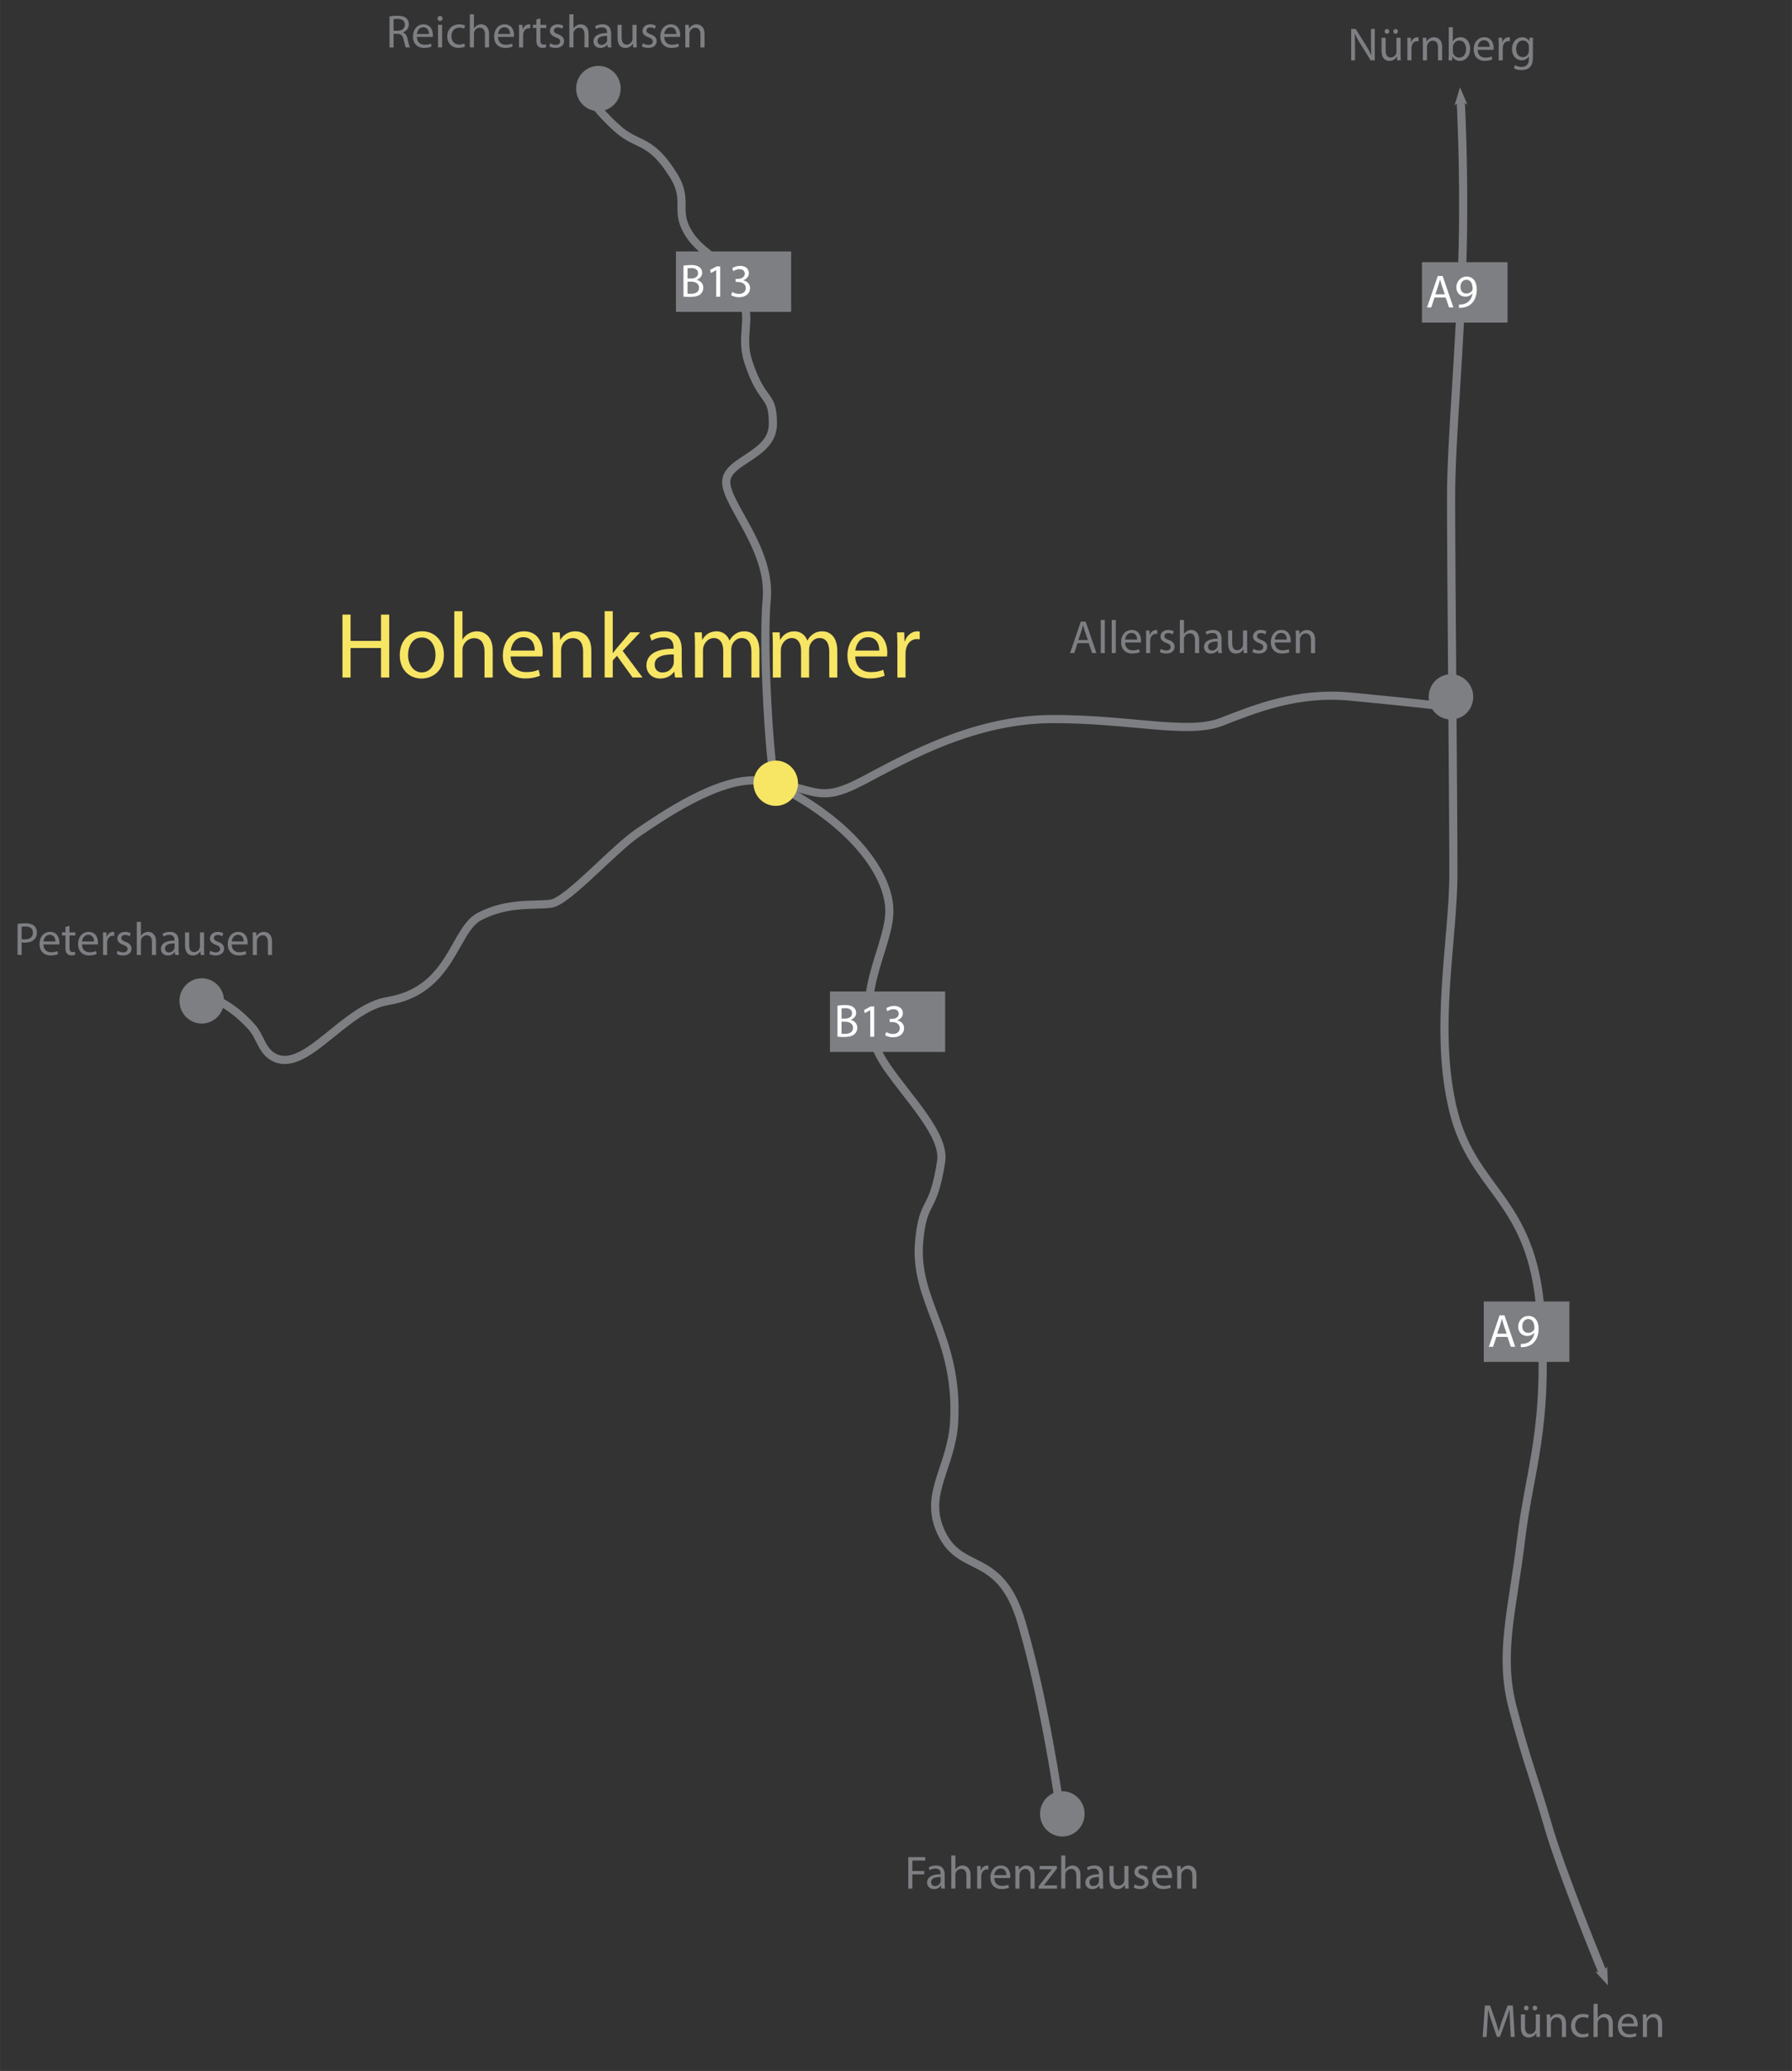 <?xml version="1.0" encoding="UTF-8"?><svg id="uuid-f657da84-a81a-4029-82d9-056df934a5c3" xmlns="http://www.w3.org/2000/svg" width="174.26mm" height="201.37mm" xmlns:xlink="http://www.w3.org/1999/xlink" viewBox="0 0 493.95 570.81"><rect x="0" y="0" width="493.95" height="570.81" fill="#333333" stroke="none"/><defs><style>.uuid-164a8de1-be72-4ebd-ba4e-e5a7c167c28b,.uuid-9d1bbe89-8705-431b-8310-4a35cb69b4d4{fill:none;}.uuid-2bafdea1-c325-4a8c-a2b8-bbdc8102d670{clip-path:url(#uuid-0747e059-d10d-495d-bff4-50e85bd4eccf);}.uuid-ab3ff12a-36e4-4ecc-9689-2a4899a6800a{clip-path:url(#uuid-ad7f4593-5600-4cb9-8e20-d255a59b89ae);}.uuid-0f72859b-2391-440a-9a9f-913566a0175c{clip-path:url(#uuid-946db7ef-f148-4761-8872-e74bc26acbf8);}.uuid-9d1bbe89-8705-431b-8310-4a35cb69b4d4{stroke:#7d7f83;stroke-width:2.25px;}.uuid-920a36b2-4dcc-455d-9f2b-19589d0a9a4f{clip-path:url(#uuid-e9d0e145-e1f9-4bfe-b056-de049d8c93af);}.uuid-6c844184-c840-4c1e-b941-5349efb5b5e1{fill:#fff;}.uuid-a44cc676-d864-41f1-aede-1b0748ec799f{clip-path:url(#uuid-1e7dfec3-8de4-42ea-981a-bfe9ba235a59);}.uuid-6e61584a-1dc8-4906-b136-3370fc1728d2{fill:#f7e564;}.uuid-5c5e42f6-ce86-43f5-bc52-f3185b66c9f9{fill:#7d7f83;}</style><clipPath id="uuid-e9d0e145-e1f9-4bfe-b056-de049d8c93af"><rect class="uuid-164a8de1-be72-4ebd-ba4e-e5a7c167c28b" width="493.95" height="570.81"/></clipPath><clipPath id="uuid-946db7ef-f148-4761-8872-e74bc26acbf8"><rect class="uuid-164a8de1-be72-4ebd-ba4e-e5a7c167c28b" width="493.95" height="570.81"/></clipPath><clipPath id="uuid-ad7f4593-5600-4cb9-8e20-d255a59b89ae"><rect class="uuid-164a8de1-be72-4ebd-ba4e-e5a7c167c28b" width="493.95" height="570.81"/></clipPath><clipPath id="uuid-1e7dfec3-8de4-42ea-981a-bfe9ba235a59"><rect class="uuid-164a8de1-be72-4ebd-ba4e-e5a7c167c28b" width="493.95" height="570.81"/></clipPath><clipPath id="uuid-0747e059-d10d-495d-bff4-50e85bd4eccf"><rect class="uuid-164a8de1-be72-4ebd-ba4e-e5a7c167c28b" width="493.95" height="570.81"/></clipPath></defs><g id="uuid-4dc884d7-5deb-47c3-a1b8-97af4e077d66"><g class="uuid-920a36b2-4dcc-455d-9f2b-19589d0a9a4f"><path class="uuid-5c5e42f6-ce86-43f5-bc52-f3185b66c9f9" d="M55.6,282.12c3.39,0,6.14-2.79,6.14-6.24s-2.75-6.24-6.14-6.24-6.14,2.79-6.14,6.24,2.75,6.24,6.14,6.24"/><path class="uuid-9d1bbe89-8705-431b-8310-4a35cb69b4d4" d="M402.61,27.19s1.07,19.14.59,40.56c-.65,29.32-3.22,52.23-3.22,69.72s.64,84.64.64,103.16-5.53,43.22,0,65.6c5.53,22.38,21.74,23.93,24.05,55.57,2.32,31.64-3.09,43.22-5.4,62.52-2.32,19.3-6.17,31.52-2.32,46.31,3.86,14.79,6.08,19.83,9.73,32.51,3.73,12.95,15.35,41.21,15.35,41.21"/><path class="uuid-5c5e42f6-ce86-43f5-bc52-f3185b66c9f9" d="M402.44,24.07l-1.52,5.04s1.7-1.92,3.6-.2l-2.07-4.84Z"/><path class="uuid-5c5e42f6-ce86-43f5-bc52-f3185b66c9f9" d="M443.23,547.25l-.22-5.26s-.97,2.37-3.33,1.37l3.55,3.89Z"/><path class="uuid-5c5e42f6-ce86-43f5-bc52-f3185b66c9f9" d="M399.95,198.32c3.39,0,6.14-2.79,6.14-6.24s-2.75-6.24-6.14-6.24-6.14,2.79-6.14,6.24,2.75,6.24,6.14,6.24"/><path class="uuid-9d1bbe89-8705-431b-8310-4a35cb69b4d4" d="M58.85,275.37s4.68,1.23,10.55,7.72c2.41,2.67,2.75,6.82,6.43,8.49,8.67,3.93,19.11-13.71,31.03-15.66,17.69-2.89,18.17-19.6,25.31-23.31,7.88-4.1,15.08-2.89,19.71-3.54s17.28-15.11,24.28-19.78c5.79-3.86,21.97-15.28,33.19-14.12,15.66,1.62,15.44,6.95,28.56,0,13.12-6.95,31-16.98,52.48-16.98s37.05,4.37,46.31.77c9.26-3.6,20.84-8.36,35.63-6.95,14.79,1.41,26.11,2.7,26.11,2.7"/></g><path class="uuid-6e61584a-1dc8-4906-b136-3370fc1728d2" d="M96.63,169.4v7.25h8.39v-7.25h2.26v17.34h-2.26v-8.13h-8.39v8.13h-2.24v-17.34h2.24Z"/><path class="uuid-6e61584a-1dc8-4906-b136-3370fc1728d2" d="M122.36,180.41c0,4.61-3.19,6.61-6.2,6.61-3.37,0-5.97-2.47-5.97-6.41,0-4.17,2.73-6.61,6.17-6.61s5.99,2.6,5.99,6.41ZM112.48,180.54c0,2.73,1.57,4.79,3.78,4.79s3.78-2.03,3.78-4.84c0-2.11-1.05-4.78-3.73-4.78s-3.83,2.47-3.83,4.84Z"/><path class="uuid-6e61584a-1dc8-4906-b136-3370fc1728d2" d="M125.21,168.48h2.26v7.77h.05c.36-.64.93-1.21,1.62-1.6.67-.39,1.47-.64,2.32-.64,1.67,0,4.35,1.03,4.35,5.33v7.41h-2.26v-7.15c0-2.01-.75-3.7-2.88-3.7-1.47,0-2.62,1.03-3.04,2.26-.13.31-.15.64-.15,1.08v7.51h-2.26v-18.27Z"/><path class="uuid-6e61584a-1dc8-4906-b136-3370fc1728d2" d="M140.75,180.93c.05,3.06,2.01,4.32,4.27,4.32,1.62,0,2.6-.28,3.45-.64l.39,1.62c-.8.36-2.16.77-4.14.77-3.83,0-6.12-2.52-6.12-6.28s2.21-6.71,5.84-6.71c4.06,0,5.15,3.58,5.15,5.87,0,.46-.05.82-.08,1.05h-8.75ZM147.39,179.31c.03-1.44-.59-3.68-3.14-3.68-2.29,0-3.29,2.11-3.47,3.68h6.61Z"/><path class="uuid-6e61584a-1dc8-4906-b136-3370fc1728d2" d="M152.38,177.66c0-1.29-.03-2.34-.1-3.37h2.01l.13,2.06h.05c.62-1.18,2.06-2.34,4.12-2.34,1.72,0,4.4,1.03,4.4,5.3v7.43h-2.26v-7.18c0-2.01-.75-3.68-2.88-3.68-1.49,0-2.65,1.05-3.04,2.32-.1.28-.15.67-.15,1.05v7.49h-2.26v-9.08Z"/><path class="uuid-6e61584a-1dc8-4906-b136-3370fc1728d2" d="M168.9,180h.05c.31-.44.75-.98,1.11-1.42l3.65-4.3h2.73l-4.81,5.12,5.48,7.33h-2.75l-4.3-5.97-1.16,1.29v4.68h-2.24v-18.27h2.24v11.53Z"/><path class="uuid-6e61584a-1dc8-4906-b136-3370fc1728d2" d="M186.06,186.74l-.18-1.57h-.08c-.69.98-2.03,1.85-3.81,1.85-2.52,0-3.81-1.78-3.81-3.58,0-3.01,2.68-4.66,7.49-4.63v-.26c0-1.03-.28-2.88-2.83-2.88-1.16,0-2.37.36-3.24.93l-.51-1.49c1.03-.67,2.52-1.11,4.09-1.11,3.81,0,4.73,2.6,4.73,5.09v4.66c0,1.08.05,2.14.21,2.98h-2.06ZM185.72,180.39c-2.47-.05-5.27.39-5.27,2.8,0,1.47.98,2.16,2.14,2.16,1.62,0,2.65-1.03,3.01-2.08.08-.23.13-.49.13-.72v-2.16Z"/><path class="uuid-6e61584a-1dc8-4906-b136-3370fc1728d2" d="M191.56,177.66c0-1.29-.03-2.34-.1-3.37h1.98l.1,2.01h.08c.69-1.18,1.85-2.29,3.91-2.29,1.7,0,2.98,1.03,3.52,2.5h.05c.39-.69.88-1.23,1.39-1.62.75-.57,1.57-.88,2.75-.88,1.65,0,4.09,1.08,4.09,5.4v7.33h-2.21v-7.05c0-2.39-.87-3.83-2.7-3.83-1.29,0-2.29.95-2.68,2.06-.1.31-.18.72-.18,1.13v7.69h-2.21v-7.46c0-1.98-.87-3.42-2.6-3.42-1.42,0-2.44,1.13-2.8,2.26-.13.33-.18.72-.18,1.11v7.51h-2.21v-9.08Z"/><path class="uuid-6e61584a-1dc8-4906-b136-3370fc1728d2" d="M213.02,177.66c0-1.29-.03-2.34-.1-3.37h1.98l.1,2.01h.08c.69-1.18,1.85-2.29,3.91-2.29,1.7,0,2.98,1.03,3.52,2.5h.05c.39-.69.88-1.23,1.39-1.62.75-.57,1.57-.88,2.75-.88,1.65,0,4.09,1.08,4.09,5.4v7.33h-2.21v-7.05c0-2.39-.87-3.83-2.7-3.83-1.29,0-2.29.95-2.68,2.06-.1.31-.18.72-.18,1.13v7.69h-2.21v-7.46c0-1.98-.87-3.42-2.6-3.42-1.42,0-2.44,1.13-2.8,2.26-.13.33-.18.72-.18,1.11v7.51h-2.21v-9.08Z"/><path class="uuid-6e61584a-1dc8-4906-b136-3370fc1728d2" d="M235.74,180.93c.05,3.06,2.01,4.32,4.27,4.32,1.62,0,2.6-.28,3.45-.64l.39,1.62c-.8.36-2.16.77-4.14.77-3.83,0-6.12-2.52-6.12-6.28s2.21-6.71,5.84-6.71c4.06,0,5.15,3.58,5.15,5.87,0,.46-.05.82-.08,1.05h-8.75ZM242.37,179.31c.03-1.44-.59-3.68-3.14-3.68-2.29,0-3.29,2.11-3.47,3.68h6.61Z"/><path class="uuid-6e61584a-1dc8-4906-b136-3370fc1728d2" d="M247.36,178.18c0-1.47-.03-2.73-.1-3.88h1.98l.08,2.44h.1c.57-1.67,1.93-2.73,3.45-2.73.26,0,.44.03.64.08v2.13c-.23-.05-.46-.08-.77-.08-1.59,0-2.73,1.21-3.04,2.91-.05.31-.1.67-.1,1.05v6.64h-2.24v-8.57Z"/><path class="uuid-5c5e42f6-ce86-43f5-bc52-f3185b66c9f9" d="M4.84,254.65c.54-.09,1.25-.17,2.15-.17,1.11,0,1.92.26,2.43.72.48.41.76,1.04.76,1.81s-.23,1.4-.67,1.85c-.59.63-1.56.95-2.65.95-.33,0-.64-.01-.9-.08v3.47h-1.12v-8.57ZM5.96,258.83c.24.06.55.09.93.09,1.35,0,2.17-.66,2.17-1.85s-.81-1.7-2.05-1.7c-.49,0-.86.04-1.05.09v3.37Z"/><path class="uuid-5c5e42f6-ce86-43f5-bc52-f3185b66c9f9" d="M11.96,260.31c.03,1.53,1,2.16,2.14,2.16.81,0,1.3-.14,1.72-.32l.19.81c-.4.18-1.08.39-2.07.39-1.92,0-3.06-1.26-3.06-3.14s1.11-3.36,2.92-3.36c2.03,0,2.57,1.79,2.57,2.93,0,.23-.03.41-.04.53h-4.37ZM15.28,259.5c.01-.72-.3-1.84-1.57-1.84-1.15,0-1.65,1.05-1.74,1.84h3.31Z"/><path class="uuid-5c5e42f6-ce86-43f5-bc52-f3185b66c9f9" d="M19.14,255.2v1.79h1.62v.86h-1.62v3.36c0,.77.22,1.21.85,1.21.3,0,.51-.04.66-.08l.05.85c-.22.09-.57.15-1,.15-.53,0-.95-.17-1.22-.48-.32-.33-.44-.89-.44-1.62v-3.4h-.96v-.86h.96v-1.49l1.11-.3Z"/><path class="uuid-5c5e42f6-ce86-43f5-bc52-f3185b66c9f9" d="M22.59,260.31c.03,1.53,1,2.16,2.14,2.16.81,0,1.3-.14,1.72-.32l.19.81c-.4.18-1.08.39-2.07.39-1.92,0-3.06-1.26-3.06-3.14s1.11-3.36,2.92-3.36c2.03,0,2.57,1.79,2.57,2.93,0,.23-.03.41-.04.53h-4.37ZM25.91,259.5c.01-.72-.3-1.84-1.57-1.84-1.15,0-1.65,1.05-1.74,1.84h3.31Z"/><path class="uuid-5c5e42f6-ce86-43f5-bc52-f3185b66c9f9" d="M28.4,258.93c0-.73-.01-1.36-.05-1.94h.99l.04,1.22h.05c.28-.84.96-1.36,1.72-1.36.13,0,.22.01.32.04v1.07c-.12-.03-.23-.04-.39-.04-.8,0-1.36.6-1.52,1.45-.03.15-.05.33-.05.53v3.32h-1.12v-4.28Z"/><path class="uuid-5c5e42f6-ce86-43f5-bc52-f3185b66c9f9" d="M32.45,262.06c.33.22.93.45,1.49.45.82,0,1.21-.41,1.21-.93,0-.54-.32-.84-1.16-1.14-1.12-.4-1.65-1.02-1.65-1.76,0-1,.81-1.83,2.15-1.83.63,0,1.18.18,1.53.39l-.28.82c-.24-.15-.69-.36-1.27-.36-.67,0-1.04.39-1.04.85,0,.51.37.75,1.18,1.05,1.08.41,1.63.95,1.63,1.88,0,1.09-.85,1.87-2.33,1.87-.68,0-1.31-.17-1.75-.43l.28-.86Z"/><path class="uuid-5c5e42f6-ce86-43f5-bc52-f3185b66c9f9" d="M37.7,254.08h1.13v3.88h.03c.18-.32.46-.6.81-.8.33-.19.73-.32,1.16-.32.84,0,2.17.51,2.17,2.66v3.71h-1.13v-3.58c0-1-.37-1.85-1.44-1.85-.73,0-1.31.51-1.52,1.13-.06.15-.08.32-.08.54v3.76h-1.13v-9.13Z"/><path class="uuid-5c5e42f6-ce86-43f5-bc52-f3185b66c9f9" d="M48.29,263.21l-.09-.78h-.04c-.35.49-1.02.93-1.9.93-1.26,0-1.9-.89-1.9-1.79,0-1.5,1.34-2.33,3.74-2.32v-.13c0-.51-.14-1.44-1.42-1.44-.58,0-1.18.18-1.62.46l-.26-.75c.51-.33,1.26-.55,2.05-.55,1.9,0,2.37,1.3,2.37,2.55v2.33c0,.54.03,1.07.1,1.49h-1.03ZM48.12,260.04c-1.23-.03-2.64.19-2.64,1.4,0,.73.49,1.08,1.07,1.08.81,0,1.32-.51,1.5-1.04.04-.12.06-.24.06-.36v-1.08Z"/><path class="uuid-5c5e42f6-ce86-43f5-bc52-f3185b66c9f9" d="M56.25,261.52c0,.64.01,1.21.05,1.7h-1l-.06-1.02h-.03c-.3.5-.95,1.16-2.06,1.16-.98,0-2.15-.54-2.15-2.73v-3.64h1.13v3.45c0,1.18.36,1.98,1.39,1.98.76,0,1.29-.53,1.49-1.03.06-.17.1-.37.1-.58v-3.82h1.13v4.53Z"/><path class="uuid-5c5e42f6-ce86-43f5-bc52-f3185b66c9f9" d="M57.97,262.06c.33.22.93.45,1.49.45.82,0,1.21-.41,1.21-.93,0-.54-.32-.84-1.16-1.14-1.12-.4-1.65-1.02-1.65-1.76,0-1,.81-1.83,2.15-1.83.63,0,1.18.18,1.53.39l-.28.82c-.24-.15-.69-.36-1.27-.36-.67,0-1.04.39-1.04.85,0,.51.37.75,1.18,1.05,1.08.41,1.63.95,1.63,1.88,0,1.09-.85,1.87-2.33,1.87-.68,0-1.31-.17-1.75-.43l.28-.86Z"/><path class="uuid-5c5e42f6-ce86-43f5-bc52-f3185b66c9f9" d="M63.85,260.31c.03,1.53,1,2.16,2.14,2.16.81,0,1.3-.14,1.72-.32l.19.81c-.4.18-1.08.39-2.07.39-1.92,0-3.06-1.26-3.06-3.14s1.11-3.36,2.92-3.36c2.03,0,2.57,1.79,2.57,2.93,0,.23-.03.41-.04.53h-4.37ZM67.17,259.5c.01-.72-.3-1.84-1.57-1.84-1.15,0-1.65,1.05-1.74,1.84h3.31Z"/><path class="uuid-5c5e42f6-ce86-43f5-bc52-f3185b66c9f9" d="M69.67,258.67c0-.64-.01-1.17-.05-1.68h1l.06,1.03h.03c.31-.59,1.03-1.17,2.06-1.17.86,0,2.2.51,2.2,2.65v3.72h-1.13v-3.59c0-1-.37-1.84-1.44-1.84-.75,0-1.32.53-1.52,1.16-.05.14-.08.33-.08.53v3.74h-1.13v-4.54Z"/><path class="uuid-5c5e42f6-ce86-43f5-bc52-f3185b66c9f9" d="M297.02,177.27l-.9,2.73h-1.16l2.95-8.67h1.35l2.96,8.67h-1.2l-.93-2.73h-3.07ZM299.86,176.4l-.85-2.5c-.19-.57-.32-1.08-.45-1.58h-.03c-.13.51-.27,1.04-.44,1.57l-.85,2.51h2.61Z"/><path class="uuid-5c5e42f6-ce86-43f5-bc52-f3185b66c9f9" d="M303.41,170.87h1.13v9.13h-1.13v-9.13Z"/><path class="uuid-5c5e42f6-ce86-43f5-bc52-f3185b66c9f9" d="M306.44,170.87h1.13v9.13h-1.13v-9.13Z"/><path class="uuid-5c5e42f6-ce86-43f5-bc52-f3185b66c9f9" d="M310.11,177.09c.03,1.53,1,2.16,2.14,2.16.81,0,1.3-.14,1.72-.32l.19.81c-.4.18-1.08.39-2.07.39-1.92,0-3.06-1.26-3.06-3.14s1.11-3.36,2.92-3.36c2.03,0,2.57,1.79,2.57,2.93,0,.23-.03.41-.04.53h-4.37ZM313.43,176.28c.01-.72-.3-1.84-1.57-1.84-1.15,0-1.65,1.05-1.74,1.84h3.31Z"/><path class="uuid-5c5e42f6-ce86-43f5-bc52-f3185b66c9f9" d="M315.92,175.72c0-.73-.01-1.36-.05-1.94h.99l.04,1.22h.05c.28-.84.96-1.36,1.72-1.36.13,0,.22.01.32.04v1.07c-.12-.03-.23-.04-.39-.04-.8,0-1.36.6-1.52,1.45-.03.15-.05.33-.05.53v3.32h-1.12v-4.28Z"/><path class="uuid-5c5e42f6-ce86-43f5-bc52-f3185b66c9f9" d="M319.98,178.84c.33.22.93.45,1.49.45.82,0,1.21-.41,1.21-.93,0-.54-.32-.84-1.16-1.14-1.12-.4-1.65-1.02-1.65-1.76,0-1,.81-1.83,2.15-1.83.63,0,1.18.18,1.53.39l-.28.82c-.25-.15-.7-.36-1.27-.36-.67,0-1.04.39-1.04.85,0,.51.37.75,1.18,1.05,1.08.41,1.63.95,1.63,1.88,0,1.09-.85,1.87-2.33,1.87-.68,0-1.31-.17-1.75-.42l.28-.86Z"/><path class="uuid-5c5e42f6-ce86-43f5-bc52-f3185b66c9f9" d="M325.22,170.87h1.13v3.88h.03c.18-.32.46-.6.81-.8.33-.19.73-.32,1.16-.32.84,0,2.17.51,2.17,2.66v3.71h-1.13v-3.58c0-1-.37-1.85-1.44-1.85-.73,0-1.31.51-1.52,1.13-.06.15-.08.32-.08.54v3.76h-1.13v-9.13Z"/><path class="uuid-5c5e42f6-ce86-43f5-bc52-f3185b66c9f9" d="M335.81,180l-.09-.78h-.04c-.35.49-1.02.93-1.9.93-1.26,0-1.9-.89-1.9-1.79,0-1.5,1.34-2.33,3.74-2.32v-.13c0-.51-.14-1.44-1.42-1.44-.58,0-1.18.18-1.62.46l-.26-.75c.51-.33,1.26-.55,2.04-.55,1.9,0,2.37,1.3,2.37,2.55v2.33c0,.54.03,1.07.1,1.49h-1.03ZM335.64,176.82c-1.23-.03-2.64.19-2.64,1.4,0,.73.49,1.08,1.07,1.08.81,0,1.33-.51,1.5-1.04.04-.12.06-.24.06-.36v-1.08Z"/><path class="uuid-5c5e42f6-ce86-43f5-bc52-f3185b66c9f9" d="M343.77,178.3c0,.64.01,1.21.05,1.7h-1l-.06-1.02h-.03c-.3.5-.95,1.16-2.06,1.16-.98,0-2.15-.54-2.15-2.73v-3.64h1.13v3.45c0,1.18.36,1.98,1.39,1.98.76,0,1.29-.53,1.49-1.03.06-.17.1-.37.1-.58v-3.82h1.13v4.53Z"/><path class="uuid-5c5e42f6-ce86-43f5-bc52-f3185b66c9f9" d="M345.5,178.84c.33.22.93.45,1.49.45.82,0,1.21-.41,1.21-.93,0-.54-.32-.84-1.16-1.14-1.12-.4-1.65-1.02-1.65-1.76,0-1,.81-1.83,2.15-1.83.63,0,1.18.18,1.53.39l-.28.82c-.25-.15-.7-.36-1.27-.36-.67,0-1.04.39-1.04.85,0,.51.37.75,1.18,1.05,1.08.41,1.63.95,1.63,1.88,0,1.09-.85,1.87-2.33,1.87-.68,0-1.31-.17-1.75-.42l.28-.86Z"/><path class="uuid-5c5e42f6-ce86-43f5-bc52-f3185b66c9f9" d="M351.38,177.09c.03,1.53,1,2.16,2.13,2.16.81,0,1.3-.14,1.72-.32l.19.81c-.4.18-1.08.39-2.07.39-1.92,0-3.06-1.26-3.06-3.14s1.11-3.36,2.92-3.36c2.03,0,2.57,1.79,2.57,2.93,0,.23-.03.41-.04.53h-4.37ZM354.69,176.28c.01-.72-.3-1.84-1.57-1.84-1.14,0-1.65,1.05-1.74,1.84h3.31Z"/><path class="uuid-5c5e42f6-ce86-43f5-bc52-f3185b66c9f9" d="M357.19,175.46c0-.64-.01-1.17-.05-1.68h1l.06,1.03h.03c.31-.59,1.03-1.17,2.06-1.17.86,0,2.2.51,2.2,2.65v3.72h-1.13v-3.59c0-1-.37-1.84-1.44-1.84-.75,0-1.33.53-1.52,1.16-.05.14-.08.33-.08.53v3.74h-1.13v-4.54Z"/><rect class="uuid-5c5e42f6-ce86-43f5-bc52-f3185b66c9f9" x="391.95" y="72.26" width="23.6" height="16.66"/><path class="uuid-6c844184-c840-4c1e-b941-5349efb5b5e1" d="M395.42,82.01l-.9,2.73h-1.16l2.95-8.67h1.35l2.96,8.67h-1.2l-.93-2.73h-3.07ZM398.26,81.13l-.85-2.5c-.19-.57-.32-1.08-.45-1.58h-.03c-.13.51-.27,1.04-.44,1.57l-.85,2.51h2.61Z"/><path class="uuid-6c844184-c840-4c1e-b941-5349efb5b5e1" d="M402.15,83.94c.25.03.53,0,.91-.04.66-.09,1.27-.36,1.75-.81.55-.5.95-1.24,1.11-2.23h-.04c-.46.57-1.13.9-1.97.9-1.5,0-2.47-1.13-2.47-2.56,0-1.58,1.14-2.97,2.86-2.97s2.77,1.39,2.77,3.52c0,1.84-.62,3.13-1.44,3.92-.64.63-1.53,1.02-2.43,1.12-.41.06-.77.08-1.04.06v-.93ZM402.56,79.13c0,1.04.63,1.78,1.61,1.78.76,0,1.35-.37,1.65-.88.06-.1.1-.23.1-.41,0-1.43-.53-2.52-1.71-2.52-.96,0-1.65.85-1.65,2.03Z"/><rect class="uuid-5c5e42f6-ce86-43f5-bc52-f3185b66c9f9" x="228.77" y="273.28" width="31.75" height="16.66"/><g class="uuid-0f72859b-2391-440a-9a9f-913566a0175c"><path class="uuid-9d1bbe89-8705-431b-8310-4a35cb69b4d4" d="M162.75,26.99s1.67,3.29,7.41,8.43,8.99,2.55,15.44,12.86c4.29,6.86.43,9.43,3.86,15.44,4.29,7.52,11.58,7.33,15.44,18.87,2.08,6.24-.85,10.39,1.37,17.15,3.97,12.05,6.78,8.27,6.77,17.15,0,8.88-13.28,9.91-12.86,16.29.41,6.38,12.43,18.44,11.15,32.16-1.29,13.72,1.16,50.33,2.57,51.02,20.15,9.86,32.28,24.93,31.18,36.23-1.1,11.3-11.81,25.47-.55,41.62,6.34,9.1,15.99,18.74,14.89,25.91-2.27,14.72-4.96,9.92-6.06,22.05-1.51,16.6,10.9,25.94,9.65,49.62-.64,12.13-7.99,19.39-4.13,29.31,5.31,13.65,16.63,5.26,22.79,26.37,6.43,22.05,10.29,49.62,10.29,49.62"/></g><path class="uuid-5c5e42f6-ce86-43f5-bc52-f3185b66c9f9" d="M250.36,511.88h4.67v.94h-3.55v2.88h3.28v.93h-3.28v3.92h-1.12v-8.67Z"/><path class="uuid-5c5e42f6-ce86-43f5-bc52-f3185b66c9f9" d="M259.47,520.55l-.09-.78h-.04c-.35.49-1.02.93-1.9.93-1.26,0-1.9-.89-1.9-1.79,0-1.5,1.34-2.33,3.74-2.32v-.13c0-.51-.14-1.44-1.42-1.44-.58,0-1.18.18-1.62.46l-.26-.75c.51-.33,1.26-.55,2.05-.55,1.9,0,2.37,1.3,2.37,2.55v2.33c0,.54.03,1.07.1,1.49h-1.03ZM259.3,517.37c-1.24-.03-2.64.19-2.64,1.4,0,.73.49,1.08,1.07,1.08.81,0,1.32-.51,1.5-1.04.04-.12.06-.24.06-.36v-1.08Z"/><path class="uuid-5c5e42f6-ce86-43f5-bc52-f3185b66c9f9" d="M262.22,511.42h1.13v3.88h.03c.18-.32.46-.6.81-.8.33-.19.73-.32,1.16-.32.84,0,2.17.51,2.17,2.66v3.7h-1.13v-3.58c0-1-.37-1.85-1.44-1.85-.73,0-1.31.51-1.52,1.13-.06.15-.08.32-.08.54v3.76h-1.13v-9.13Z"/><path class="uuid-5c5e42f6-ce86-43f5-bc52-f3185b66c9f9" d="M269.36,516.27c0-.73-.01-1.36-.05-1.94h.99l.04,1.22h.05c.28-.84.96-1.36,1.72-1.36.13,0,.22.01.32.04v1.07c-.12-.03-.23-.04-.39-.04-.8,0-1.36.6-1.52,1.45-.03.15-.05.33-.05.53v3.32h-1.12v-4.28Z"/><path class="uuid-5c5e42f6-ce86-43f5-bc52-f3185b66c9f9" d="M274.07,517.64c.03,1.53,1,2.16,2.14,2.16.81,0,1.3-.14,1.72-.32l.19.81c-.4.18-1.08.39-2.07.39-1.92,0-3.06-1.26-3.06-3.14s1.11-3.36,2.92-3.36c2.03,0,2.57,1.79,2.57,2.93,0,.23-.03.41-.04.53h-4.37ZM277.38,516.83c.01-.72-.3-1.84-1.57-1.84-1.15,0-1.65,1.05-1.74,1.84h3.31Z"/><path class="uuid-5c5e42f6-ce86-43f5-bc52-f3185b66c9f9" d="M279.88,516.01c0-.64-.01-1.17-.05-1.68h1l.06,1.03h.03c.31-.59,1.03-1.17,2.06-1.17.86,0,2.2.51,2.2,2.65v3.72h-1.13v-3.59c0-1-.37-1.84-1.44-1.84-.75,0-1.32.53-1.52,1.16-.05.14-.08.33-.08.53v3.74h-1.13v-4.54Z"/><path class="uuid-5c5e42f6-ce86-43f5-bc52-f3185b66c9f9" d="M286.31,519.89l2.82-3.67c.27-.33.53-.63.81-.96v-.03h-3.37v-.91h4.75v.71s-2.79,3.62-2.79,3.62c-.26.35-.51.66-.8.98v.03h3.64v.9h-5.05v-.66Z"/><path class="uuid-5c5e42f6-ce86-43f5-bc52-f3185b66c9f9" d="M292.52,511.42h1.13v3.88h.03c.18-.32.46-.6.81-.8.33-.19.73-.32,1.16-.32.84,0,2.17.51,2.17,2.66v3.7h-1.13v-3.58c0-1-.37-1.85-1.44-1.85-.73,0-1.31.51-1.52,1.13-.06.15-.08.32-.08.54v3.76h-1.13v-9.13Z"/><path class="uuid-5c5e42f6-ce86-43f5-bc52-f3185b66c9f9" d="M303.11,520.55l-.09-.78h-.04c-.35.49-1.02.93-1.9.93-1.26,0-1.9-.89-1.9-1.79,0-1.5,1.34-2.33,3.74-2.32v-.13c0-.51-.14-1.44-1.42-1.44-.58,0-1.18.18-1.62.46l-.26-.75c.51-.33,1.26-.55,2.04-.55,1.9,0,2.37,1.3,2.37,2.55v2.33c0,.54.03,1.07.1,1.49h-1.03ZM302.94,517.37c-1.23-.03-2.64.19-2.64,1.4,0,.73.49,1.08,1.07,1.08.81,0,1.33-.51,1.5-1.04.04-.12.06-.24.06-.36v-1.08Z"/><path class="uuid-5c5e42f6-ce86-43f5-bc52-f3185b66c9f9" d="M311.07,518.85c0,.64.01,1.21.05,1.7h-1l-.06-1.02h-.03c-.3.5-.95,1.16-2.06,1.16-.98,0-2.15-.54-2.15-2.73v-3.64h1.13v3.45c0,1.18.36,1.98,1.39,1.98.76,0,1.29-.53,1.49-1.03.06-.17.1-.37.1-.58v-3.82h1.13v4.53Z"/><path class="uuid-5c5e42f6-ce86-43f5-bc52-f3185b66c9f9" d="M312.8,519.39c.33.22.93.45,1.49.45.82,0,1.21-.41,1.21-.93,0-.54-.32-.84-1.16-1.14-1.12-.4-1.65-1.02-1.65-1.76,0-1,.81-1.83,2.15-1.83.63,0,1.18.18,1.53.39l-.28.82c-.25-.15-.7-.36-1.27-.36-.67,0-1.04.39-1.04.85,0,.51.37.75,1.18,1.05,1.08.41,1.63.95,1.63,1.88,0,1.09-.85,1.87-2.33,1.87-.68,0-1.31-.17-1.75-.42l.28-.86Z"/><path class="uuid-5c5e42f6-ce86-43f5-bc52-f3185b66c9f9" d="M318.67,517.64c.03,1.53,1,2.16,2.14,2.16.81,0,1.3-.14,1.72-.32l.19.81c-.4.18-1.08.39-2.07.39-1.92,0-3.06-1.26-3.06-3.14s1.11-3.36,2.92-3.36c2.03,0,2.57,1.79,2.57,2.93,0,.23-.03.41-.04.53h-4.37ZM321.99,516.83c.01-.72-.3-1.84-1.57-1.84-1.15,0-1.65,1.05-1.74,1.84h3.31Z"/><path class="uuid-5c5e42f6-ce86-43f5-bc52-f3185b66c9f9" d="M324.49,516.01c0-.64-.01-1.17-.05-1.68h1l.06,1.03h.03c.31-.59,1.03-1.17,2.06-1.17.86,0,2.2.51,2.2,2.65v3.72h-1.13v-3.59c0-1-.37-1.84-1.44-1.84-.75,0-1.33.53-1.52,1.16-.05.14-.08.33-.08.53v3.74h-1.13v-4.54Z"/><g class="uuid-ab3ff12a-36e4-4ecc-9689-2a4899a6800a"><path class="uuid-5c5e42f6-ce86-43f5-bc52-f3185b66c9f9" d="M292.82,506.19c3.39,0,6.14-2.79,6.14-6.24s-2.75-6.24-6.14-6.24-6.14,2.79-6.14,6.24,2.75,6.24,6.14,6.24"/></g><rect class="uuid-5c5e42f6-ce86-43f5-bc52-f3185b66c9f9" x="408.99" y="358.72" width="23.6" height="16.66"/><path class="uuid-6c844184-c840-4c1e-b941-5349efb5b5e1" d="M412.46,368.48l-.9,2.73h-1.16l2.95-8.67h1.35l2.96,8.67h-1.2l-.93-2.73h-3.07ZM415.31,367.6l-.85-2.5c-.19-.57-.32-1.08-.45-1.58h-.03c-.13.51-.27,1.04-.44,1.57l-.85,2.51h2.61Z"/><path class="uuid-6c844184-c840-4c1e-b941-5349efb5b5e1" d="M419.19,370.41c.24.03.53,0,.91-.04.66-.09,1.27-.36,1.75-.81.55-.5.95-1.23,1.11-2.23h-.04c-.46.57-1.13.9-1.97.9-1.5,0-2.47-1.13-2.47-2.56,0-1.58,1.15-2.97,2.86-2.97s2.77,1.39,2.77,3.52c0,1.84-.62,3.13-1.44,3.92-.64.63-1.53,1.02-2.43,1.12-.41.06-.77.08-1.04.06v-.93ZM419.6,365.59c0,1.04.63,1.78,1.61,1.78.76,0,1.35-.37,1.65-.88.06-.1.1-.23.1-.41,0-1.43-.53-2.52-1.71-2.52-.96,0-1.65.85-1.65,2.03Z"/><rect class="uuid-5c5e42f6-ce86-43f5-bc52-f3185b66c9f9" x="186.32" y="69.3" width="31.75" height="16.66"/><path class="uuid-6c844184-c840-4c1e-b941-5349efb5b5e1" d="M188.39,73.22c.49-.1,1.26-.18,2.05-.18,1.12,0,1.84.19,2.38.63.45.33.72.85.72,1.53,0,.84-.55,1.57-1.47,1.9v.03c.82.21,1.79.89,1.79,2.17,0,.75-.3,1.31-.73,1.74-.6.55-1.58.81-3,.81-.77,0-1.36-.05-1.74-.1v-8.53ZM189.51,76.77h1.02c1.18,0,1.88-.62,1.88-1.45,0-1.02-.77-1.42-1.9-1.42-.51,0-.81.04-.99.08v2.79ZM189.51,80.93c.22.04.54.05.94.05,1.16,0,2.23-.42,2.23-1.68,0-1.18-1.02-1.67-2.24-1.67h-.93v3.31Z"/><path class="uuid-6c844184-c840-4c1e-b941-5349efb5b5e1" d="M197.42,74.47h-.03l-1.45.79-.22-.86,1.83-.98h.96v8.36h-1.09v-7.31Z"/><path class="uuid-6c844184-c840-4c1e-b941-5349efb5b5e1" d="M201.83,80.48c.32.21,1.07.53,1.85.53,1.45,0,1.9-.93,1.89-1.62-.01-1.17-1.07-1.67-2.16-1.67h-.63v-.85h.63c.82,0,1.87-.42,1.87-1.42,0-.67-.42-1.26-1.47-1.26-.67,0-1.31.3-1.67.55l-.3-.82c.44-.32,1.29-.64,2.19-.64,1.65,0,2.39.98,2.39,1.99,0,.86-.51,1.59-1.54,1.97v.03c1.03.21,1.87.98,1.87,2.15,0,1.34-1.04,2.51-3.05,2.51-.94,0-1.76-.3-2.17-.57l.31-.87Z"/><path class="uuid-5c5e42f6-ce86-43f5-bc52-f3185b66c9f9" d="M107.36,4.52c.57-.12,1.38-.18,2.15-.18,1.2,0,1.97.22,2.51.71.44.39.68.98.68,1.65,0,1.14-.72,1.9-1.63,2.21v.04c.67.23,1.07.85,1.27,1.75.28,1.21.49,2.05.67,2.38h-1.16c-.14-.24-.33-.99-.58-2.07-.26-1.2-.72-1.65-1.74-1.68h-1.05v3.76h-1.12V4.52ZM108.48,8.47h1.15c1.2,0,1.96-.66,1.96-1.65,0-1.12-.81-1.61-1.99-1.62-.54,0-.93.05-1.11.1v3.16Z"/><path class="uuid-5c5e42f6-ce86-43f5-bc52-f3185b66c9f9" d="M114.91,10.17c.03,1.53,1,2.16,2.14,2.16.81,0,1.3-.14,1.72-.32l.19.81c-.4.18-1.08.39-2.07.39-1.92,0-3.06-1.26-3.06-3.14s1.11-3.36,2.92-3.36c2.03,0,2.57,1.79,2.57,2.93,0,.23-.03.41-.04.53h-4.37ZM118.23,9.36c.01-.72-.3-1.84-1.57-1.84-1.15,0-1.65,1.05-1.74,1.84h3.31Z"/><path class="uuid-5c5e42f6-ce86-43f5-bc52-f3185b66c9f9" d="M121.99,5.1c.01.39-.27.7-.72.7-.4,0-.68-.31-.68-.7s.3-.71.71-.71.69.31.69.71ZM120.73,13.07v-6.23h1.13v6.23h-1.13Z"/><path class="uuid-5c5e42f6-ce86-43f5-bc52-f3185b66c9f9" d="M128.17,12.84c-.3.15-.95.36-1.79.36-1.88,0-3.1-1.27-3.1-3.18s1.31-3.31,3.34-3.31c.67,0,1.26.17,1.57.32l-.26.88c-.27-.15-.69-.3-1.31-.3-1.43,0-2.2,1.05-2.2,2.35,0,1.44.93,2.33,2.16,2.33.64,0,1.07-.17,1.39-.31l.19.85Z"/><path class="uuid-5c5e42f6-ce86-43f5-bc52-f3185b66c9f9" d="M129.5,3.94h1.13v3.88h.03c.18-.32.46-.6.81-.8.33-.19.73-.32,1.16-.32.84,0,2.17.51,2.17,2.66v3.71h-1.13v-3.58c0-1-.37-1.85-1.44-1.85-.73,0-1.31.51-1.52,1.13-.06.15-.08.32-.08.54v3.76h-1.13V3.94Z"/><path class="uuid-5c5e42f6-ce86-43f5-bc52-f3185b66c9f9" d="M137.27,10.17c.03,1.53,1,2.16,2.14,2.16.81,0,1.3-.14,1.72-.32l.19.81c-.4.18-1.08.39-2.07.39-1.92,0-3.06-1.26-3.06-3.14s1.11-3.36,2.92-3.36c2.03,0,2.57,1.79,2.57,2.93,0,.23-.03.41-.04.53h-4.37ZM140.59,9.36c.01-.72-.3-1.84-1.57-1.84-1.15,0-1.65,1.05-1.74,1.84h3.31Z"/><path class="uuid-5c5e42f6-ce86-43f5-bc52-f3185b66c9f9" d="M143.08,8.79c0-.73-.01-1.36-.05-1.94h.99l.04,1.22h.05c.28-.84.96-1.36,1.72-1.36.13,0,.22.01.32.04v1.07c-.12-.03-.23-.04-.39-.04-.8,0-1.36.6-1.52,1.45-.03.15-.05.33-.05.53v3.32h-1.12v-4.28Z"/><path class="uuid-5c5e42f6-ce86-43f5-bc52-f3185b66c9f9" d="M148.95,5.06v1.79h1.62v.86h-1.62v3.36c0,.77.22,1.21.85,1.21.3,0,.51-.04.66-.08l.05.85c-.22.09-.57.15-1,.15-.53,0-.95-.17-1.22-.48-.32-.33-.44-.89-.44-1.62v-3.4h-.96v-.86h.96v-1.49l1.11-.3Z"/><path class="uuid-5c5e42f6-ce86-43f5-bc52-f3185b66c9f9" d="M151.69,11.92c.33.22.93.45,1.49.45.82,0,1.21-.41,1.21-.93,0-.54-.32-.84-1.16-1.14-1.12-.4-1.65-1.02-1.65-1.76,0-1,.81-1.83,2.15-1.83.63,0,1.18.18,1.53.39l-.28.82c-.24-.15-.69-.36-1.27-.36-.67,0-1.04.39-1.04.85,0,.51.37.75,1.18,1.05,1.08.41,1.63.95,1.63,1.88,0,1.09-.85,1.87-2.33,1.87-.68,0-1.31-.17-1.75-.42l.28-.86Z"/><path class="uuid-5c5e42f6-ce86-43f5-bc52-f3185b66c9f9" d="M156.94,3.94h1.13v3.88h.03c.18-.32.46-.6.81-.8.33-.19.73-.32,1.16-.32.84,0,2.17.51,2.17,2.66v3.71h-1.13v-3.58c0-1-.37-1.85-1.44-1.85-.73,0-1.31.51-1.52,1.13-.06.15-.08.32-.08.54v3.76h-1.13V3.94Z"/><path class="uuid-5c5e42f6-ce86-43f5-bc52-f3185b66c9f9" d="M167.52,13.07l-.09-.78h-.04c-.35.49-1.02.93-1.9.93-1.26,0-1.9-.89-1.9-1.79,0-1.5,1.34-2.33,3.74-2.32v-.13c0-.51-.14-1.44-1.42-1.44-.58,0-1.18.18-1.62.46l-.26-.75c.51-.33,1.26-.55,2.05-.55,1.9,0,2.37,1.3,2.37,2.55v2.33c0,.54.03,1.07.1,1.49h-1.03ZM167.36,9.9c-1.23-.03-2.64.19-2.64,1.4,0,.73.49,1.08,1.07,1.08.81,0,1.32-.51,1.5-1.04.04-.12.06-.24.06-.36v-1.08Z"/><path class="uuid-5c5e42f6-ce86-43f5-bc52-f3185b66c9f9" d="M175.48,11.38c0,.64.01,1.21.05,1.7h-1l-.06-1.02h-.03c-.3.5-.95,1.16-2.06,1.16-.98,0-2.15-.54-2.15-2.73v-3.64h1.13v3.45c0,1.18.36,1.98,1.39,1.98.76,0,1.29-.53,1.49-1.03.06-.17.1-.37.1-.58v-3.82h1.13v4.53Z"/><path class="uuid-5c5e42f6-ce86-43f5-bc52-f3185b66c9f9" d="M177.21,11.92c.33.22.93.45,1.49.45.82,0,1.21-.41,1.21-.93,0-.54-.32-.84-1.16-1.14-1.12-.4-1.65-1.02-1.65-1.76,0-1,.81-1.83,2.15-1.83.63,0,1.18.18,1.53.39l-.28.82c-.24-.15-.69-.36-1.27-.36-.67,0-1.04.39-1.04.85,0,.51.37.75,1.18,1.05,1.08.41,1.63.95,1.63,1.88,0,1.09-.85,1.87-2.33,1.87-.68,0-1.31-.17-1.75-.42l.28-.86Z"/><path class="uuid-5c5e42f6-ce86-43f5-bc52-f3185b66c9f9" d="M183.09,10.17c.03,1.53,1,2.16,2.14,2.16.81,0,1.3-.14,1.72-.32l.19.81c-.4.18-1.08.39-2.07.39-1.92,0-3.06-1.26-3.06-3.14s1.11-3.36,2.92-3.36c2.03,0,2.57,1.79,2.57,2.93,0,.23-.03.41-.04.53h-4.37ZM186.41,9.36c.01-.72-.3-1.84-1.57-1.84-1.15,0-1.65,1.05-1.74,1.84h3.31Z"/><path class="uuid-5c5e42f6-ce86-43f5-bc52-f3185b66c9f9" d="M188.9,8.53c0-.64-.01-1.17-.05-1.68h1l.06,1.03h.03c.31-.59,1.03-1.17,2.06-1.17.86,0,2.2.51,2.2,2.65v3.72h-1.13v-3.59c0-1-.37-1.84-1.44-1.84-.75,0-1.32.53-1.52,1.16-.05.14-.08.33-.08.53v3.74h-1.13v-4.54Z"/><g class="uuid-a44cc676-d864-41f1-aede-1b0748ec799f"><path class="uuid-5c5e42f6-ce86-43f5-bc52-f3185b66c9f9" d="M164.94,30.64c3.39,0,6.14-2.79,6.14-6.24s-2.75-6.24-6.14-6.24-6.14,2.79-6.14,6.24,2.75,6.24,6.14,6.24"/></g><path class="uuid-5c5e42f6-ce86-43f5-bc52-f3185b66c9f9" d="M416.24,557.64c-.06-1.21-.14-2.66-.13-3.74h-.04c-.3,1.02-.66,2.1-1.09,3.29l-1.53,4.21h-.85l-1.4-4.13c-.41-1.22-.76-2.34-1-3.37h-.03c-.03,1.08-.09,2.53-.17,3.83l-.23,3.72h-1.07l.6-8.67h1.43l1.48,4.19c.36,1.07.66,2.02.87,2.92h.04c.22-.87.53-1.83.91-2.92l1.54-4.19h1.43l.54,8.67h-1.09l-.22-3.81Z"/><path class="uuid-5c5e42f6-ce86-43f5-bc52-f3185b66c9f9" d="M424.48,559.75c0,.64.01,1.21.05,1.7h-1l-.06-1.02h-.03c-.29.5-.95,1.16-2.06,1.16-.98,0-2.15-.54-2.15-2.73v-3.64h1.13v3.45c0,1.18.36,1.98,1.39,1.98.76,0,1.29-.53,1.49-1.03.06-.17.1-.37.1-.58v-3.82h1.13v4.53ZM420.07,553.46c0-.36.3-.66.66-.66s.63.28.63.66c0,.35-.26.66-.63.66s-.66-.31-.66-.66ZM422.46,553.46c0-.36.28-.66.64-.66s.63.28.63.66c0,.35-.26.66-.63.66s-.64-.31-.64-.66Z"/><path class="uuid-5c5e42f6-ce86-43f5-bc52-f3185b66c9f9" d="M426.36,556.91c0-.64-.01-1.17-.05-1.68h1l.06,1.03h.03c.31-.59,1.03-1.17,2.06-1.17.86,0,2.2.51,2.2,2.65v3.72h-1.13v-3.59c0-1-.37-1.84-1.44-1.84-.75,0-1.32.53-1.52,1.16-.05.14-.08.33-.08.53v3.74h-1.13v-4.54Z"/><path class="uuid-5c5e42f6-ce86-43f5-bc52-f3185b66c9f9" d="M437.94,561.22c-.3.15-.95.36-1.79.36-1.88,0-3.1-1.27-3.1-3.18s1.31-3.31,3.34-3.31c.67,0,1.26.17,1.57.32l-.26.88c-.27-.15-.69-.3-1.31-.3-1.43,0-2.2,1.05-2.2,2.35,0,1.44.93,2.33,2.16,2.33.64,0,1.07-.17,1.39-.31l.19.85Z"/><path class="uuid-5c5e42f6-ce86-43f5-bc52-f3185b66c9f9" d="M439.26,552.32h1.13v3.88h.03c.18-.32.46-.6.81-.8.33-.19.73-.32,1.16-.32.84,0,2.17.51,2.17,2.66v3.71h-1.13v-3.58c0-1-.37-1.85-1.44-1.85-.73,0-1.31.51-1.52,1.13-.06.15-.08.32-.08.54v3.76h-1.13v-9.13Z"/><path class="uuid-5c5e42f6-ce86-43f5-bc52-f3185b66c9f9" d="M447.03,558.54c.03,1.53,1,2.16,2.14,2.16.81,0,1.3-.14,1.72-.32l.19.81c-.4.18-1.08.39-2.07.39-1.92,0-3.06-1.26-3.06-3.14s1.11-3.36,2.92-3.36c2.03,0,2.57,1.79,2.57,2.93,0,.23-.03.41-.04.53h-4.37ZM450.35,557.73c.01-.72-.3-1.84-1.57-1.84-1.15,0-1.65,1.05-1.74,1.84h3.31Z"/><path class="uuid-5c5e42f6-ce86-43f5-bc52-f3185b66c9f9" d="M452.85,556.91c0-.64-.01-1.17-.05-1.68h1l.06,1.03h.03c.31-.59,1.03-1.17,2.06-1.17.86,0,2.2.51,2.2,2.65v3.72h-1.13v-3.59c0-1-.37-1.84-1.44-1.84-.75,0-1.32.53-1.52,1.16-.05.14-.08.33-.08.53v3.74h-1.13v-4.54Z"/><path class="uuid-5c5e42f6-ce86-43f5-bc52-f3185b66c9f9" d="M372.44,16.64V7.97h1.22l2.78,4.39c.64,1.02,1.14,1.93,1.56,2.82h.03c-.1-1.17-.13-2.22-.13-3.58v-3.63h1.05v8.67h-1.13l-2.75-4.4c-.6-.96-1.18-1.96-1.62-2.89h-.04c.06,1.11.09,2.15.09,3.59v3.7h-1.05Z"/><path class="uuid-5c5e42f6-ce86-43f5-bc52-f3185b66c9f9" d="M386.07,14.94c0,.64.01,1.21.05,1.7h-1l-.06-1.02h-.03c-.29.5-.95,1.16-2.06,1.16-.98,0-2.15-.54-2.15-2.73v-3.64h1.13v3.45c0,1.18.36,1.98,1.39,1.98.76,0,1.29-.53,1.49-1.03.06-.17.1-.37.1-.58v-3.82h1.13v4.53ZM381.66,8.65c0-.36.3-.66.66-.66s.63.28.63.66c0,.35-.26.66-.63.66s-.66-.31-.66-.66ZM384.05,8.65c0-.36.28-.66.64-.66s.63.28.63.66c0,.35-.26.66-.63.66s-.64-.31-.64-.66Z"/><path class="uuid-5c5e42f6-ce86-43f5-bc52-f3185b66c9f9" d="M387.95,12.35c0-.73-.01-1.36-.05-1.94h.99l.04,1.22h.05c.28-.84.96-1.36,1.72-1.36.13,0,.22.01.32.04v1.07c-.12-.03-.23-.04-.39-.04-.8,0-1.36.6-1.52,1.45-.03.15-.05.33-.05.53v3.32h-1.12v-4.28Z"/><path class="uuid-5c5e42f6-ce86-43f5-bc52-f3185b66c9f9" d="M392.21,12.09c0-.64-.01-1.17-.05-1.68h1l.06,1.03h.03c.31-.59,1.03-1.17,2.06-1.17.86,0,2.2.51,2.2,2.65v3.72h-1.13v-3.59c0-1-.37-1.84-1.44-1.84-.75,0-1.32.53-1.52,1.16-.05.14-.08.33-.08.53v3.74h-1.13v-4.54Z"/><path class="uuid-5c5e42f6-ce86-43f5-bc52-f3185b66c9f9" d="M399.29,16.64c.03-.42.05-1.05.05-1.61v-7.53h1.12v3.91h.03c.4-.69,1.12-1.14,2.12-1.14,1.54,0,2.64,1.29,2.62,3.18,0,2.23-1.4,3.33-2.79,3.33-.9,0-1.62-.35-2.08-1.17h-.04l-.05,1.03h-.98ZM400.47,14.14c0,.14.03.28.05.41.22.79.88,1.33,1.7,1.33,1.18,0,1.89-.96,1.89-2.39,0-1.25-.64-2.32-1.85-2.32-.77,0-1.49.53-1.72,1.39-.03.13-.06.28-.06.46v1.12Z"/><path class="uuid-5c5e42f6-ce86-43f5-bc52-f3185b66c9f9" d="M407.3,13.73c.03,1.53,1,2.16,2.14,2.16.81,0,1.3-.14,1.72-.32l.19.81c-.4.18-1.08.39-2.07.39-1.92,0-3.06-1.26-3.06-3.14s1.11-3.36,2.92-3.36c2.03,0,2.57,1.79,2.57,2.93,0,.23-.03.41-.04.53h-4.37ZM410.62,12.92c.01-.72-.3-1.84-1.57-1.84-1.15,0-1.65,1.05-1.74,1.84h3.31Z"/><path class="uuid-5c5e42f6-ce86-43f5-bc52-f3185b66c9f9" d="M413.11,12.35c0-.73-.01-1.36-.05-1.94h.99l.04,1.22h.05c.28-.84.96-1.36,1.72-1.36.13,0,.22.01.32.04v1.07c-.12-.03-.23-.04-.39-.04-.8,0-1.36.6-1.52,1.45-.03.15-.05.33-.05.53v3.32h-1.12v-4.28Z"/><path class="uuid-5c5e42f6-ce86-43f5-bc52-f3185b66c9f9" d="M422.58,10.41c-.03.45-.05.95-.05,1.71v3.61c0,1.43-.28,2.3-.89,2.84-.6.57-1.48.75-2.26.75s-1.57-.18-2.07-.51l.28-.86c.41.26,1.05.49,1.83.49,1.16,0,2.01-.6,2.01-2.17v-.69h-.03c-.35.58-1.02,1.04-1.98,1.04-1.54,0-2.65-1.31-2.65-3.04,0-2.11,1.38-3.31,2.8-3.31,1.08,0,1.67.57,1.94,1.08h.03l.05-.94h.99ZM421.41,12.87c0-.19-.01-.36-.06-.51-.21-.66-.76-1.2-1.58-1.2-1.08,0-1.85.91-1.85,2.35,0,1.22.62,2.24,1.84,2.24.69,0,1.32-.44,1.57-1.16.06-.19.09-.41.09-.6v-1.12Z"/><g class="uuid-2bafdea1-c325-4a8c-a2b8-bbdc8102d670"><path class="uuid-6e61584a-1dc8-4906-b136-3370fc1728d2" d="M213.82,222.12c3.39,0,6.14-2.79,6.14-6.24s-2.75-6.24-6.14-6.24-6.14,2.79-6.14,6.24,2.75,6.24,6.14,6.24"/></g><path class="uuid-6c844184-c840-4c1e-b941-5349efb5b5e1" d="M230.84,277.2c.49-.1,1.26-.18,2.05-.18,1.12,0,1.84.19,2.38.63.45.33.72.85.72,1.53,0,.84-.55,1.57-1.47,1.9v.03c.82.21,1.79.89,1.79,2.17,0,.75-.3,1.31-.73,1.74-.6.55-1.58.81-3,.81-.77,0-1.36-.05-1.74-.1v-8.53ZM231.96,280.75h1.02c1.18,0,1.88-.62,1.88-1.45,0-1.02-.77-1.42-1.9-1.42-.51,0-.81.04-.99.08v2.79ZM231.96,284.91c.22.04.54.05.94.05,1.16,0,2.23-.42,2.23-1.68,0-1.18-1.02-1.67-2.24-1.67h-.93v3.31Z"/><path class="uuid-6c844184-c840-4c1e-b941-5349efb5b5e1" d="M239.87,278.45h-.03l-1.45.79-.22-.86,1.83-.98h.96v8.36h-1.09v-7.31Z"/><path class="uuid-6c844184-c840-4c1e-b941-5349efb5b5e1" d="M244.28,284.46c.32.21,1.07.53,1.85.53,1.45,0,1.9-.93,1.89-1.62-.01-1.17-1.07-1.67-2.16-1.67h-.63v-.85h.63c.82,0,1.87-.42,1.87-1.42,0-.67-.42-1.26-1.47-1.26-.67,0-1.31.3-1.67.55l-.3-.82c.44-.32,1.29-.64,2.19-.64,1.65,0,2.39.98,2.39,1.99,0,.86-.51,1.59-1.54,1.97v.03c1.03.21,1.87.98,1.87,2.15,0,1.34-1.04,2.51-3.05,2.51-.94,0-1.76-.3-2.17-.57l.31-.87Z"/></g></svg>